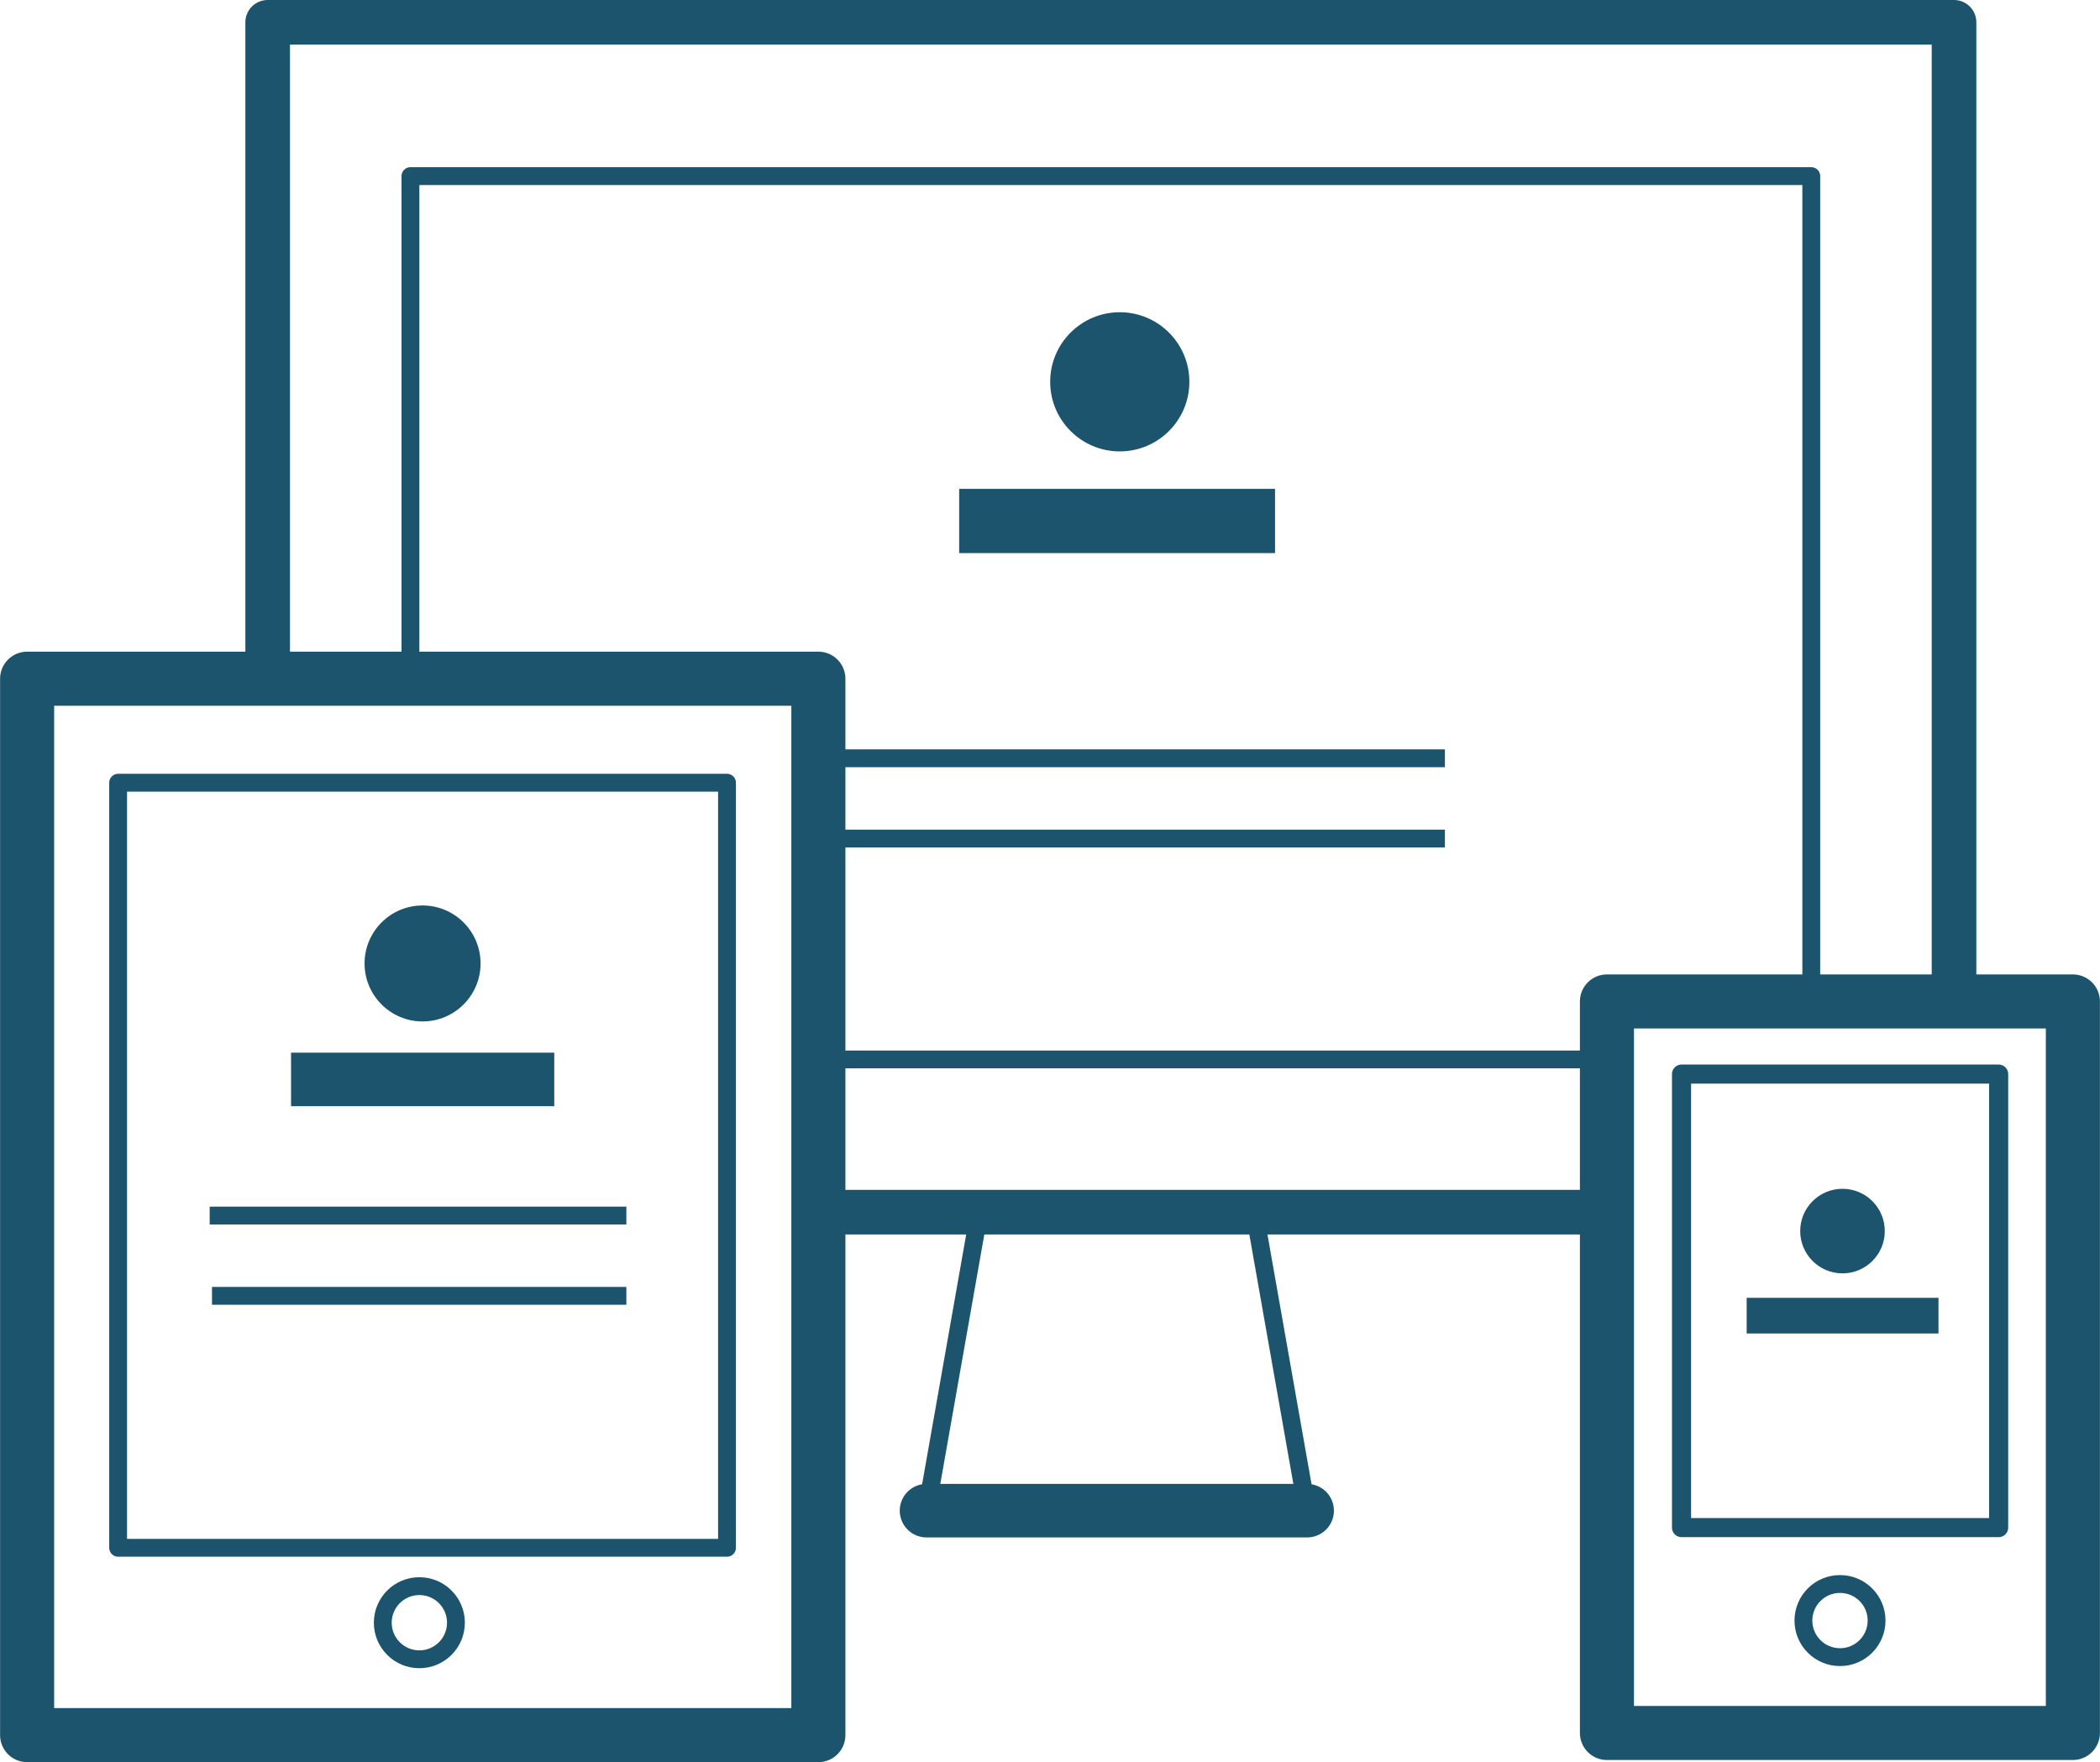 <svg id="Layer_1" data-name="Layer 1" xmlns="http://www.w3.org/2000/svg" viewBox="0 0 117.68 98.77"><defs><style>.cls-1,.cls-10,.cls-11,.cls-2,.cls-3,.cls-5,.cls-6,.cls-7,.cls-8,.cls-9{fill:none;stroke:#1b546c;}.cls-1,.cls-11,.cls-2,.cls-3,.cls-7{stroke-linecap:round;stroke-linejoin:round;}.cls-1,.cls-10{stroke-width:2.5px;}.cls-3{stroke-width:3.03px;}.cls-4{fill:#1b546c;}.cls-10,.cls-5,.cls-6,.cls-8,.cls-9{stroke-miterlimit:10;}.cls-5{stroke-width:3.6px;}.cls-7{stroke-width:1.07px;}.cls-11,.cls-8{stroke-width:3px;}.cls-9{stroke-width:2px;}</style></defs><title>website-icon</title><polyline class="cls-1" points="15 38.17 15 1.25 109.5 1.25 109.5 55.52"/><path class="cls-2" d="M380.75,300.13" transform="translate(-361.75 -251)"/><path class="cls-2" d="M400.88,313.38" transform="translate(-361.75 -251)"/><line class="cls-2" x1="89.92" y1="59.38" x2="46.92" y2="59.38"/><polyline class="cls-2" points="23 37.69 23 9.87 101.5 9.87 101.5 56.04"/><rect class="cls-2" x="6.62" y="43.87" width="34.12" height="42.88"/><rect class="cls-3" x="1.52" y="38.04" width="44.34" height="59.21"/><circle class="cls-4" cx="62.75" cy="21.4" r="3.9"/><line class="cls-5" x1="53.75" y1="29.2" x2="71.45" y2="29.2"/><circle class="cls-4" cx="23.68" cy="54" r="3.25"/><circle class="cls-6" cx="23.5" cy="90.95" r="2.05"/><rect class="cls-7" x="94.23" y="60.2" width="17.77" height="25.42"/><rect class="cls-3" x="90.05" y="56.13" width="26.11" height="41"/><circle class="cls-6" cx="103.11" cy="90.83" r="2.05"/><line class="cls-8" x1="16.31" y1="60.5" x2="31.06" y2="60.5"/><circle class="cls-4" cx="103.25" cy="69" r="2.37"/><line class="cls-9" x1="97.88" y1="73.74" x2="108.63" y2="73.74"/><line class="cls-10" x1="46.25" y1="67.94" x2="89.58" y2="67.94"/><line class="cls-6" x1="46.63" y1="42.5" x2="80.97" y2="42.5"/><line class="cls-6" x1="46.75" y1="47" x2="80.97" y2="47"/><line class="cls-6" x1="11.75" y1="68.13" x2="35.1" y2="68.13"/><line class="cls-6" x1="11.88" y1="72.63" x2="35.1" y2="72.63"/><path class="cls-11" d="M445.74,326.08" transform="translate(-361.75 -251)"/><path class="cls-11" d="M445.74,329.42" transform="translate(-361.75 -251)"/><polygon class="cls-2" points="73.25 84.67 51.92 84.67 54.92 67.67 70.25 67.67 73.25 84.67"/><line class="cls-11" x1="51.92" y1="84.67" x2="73.25" y2="84.67"/></svg>